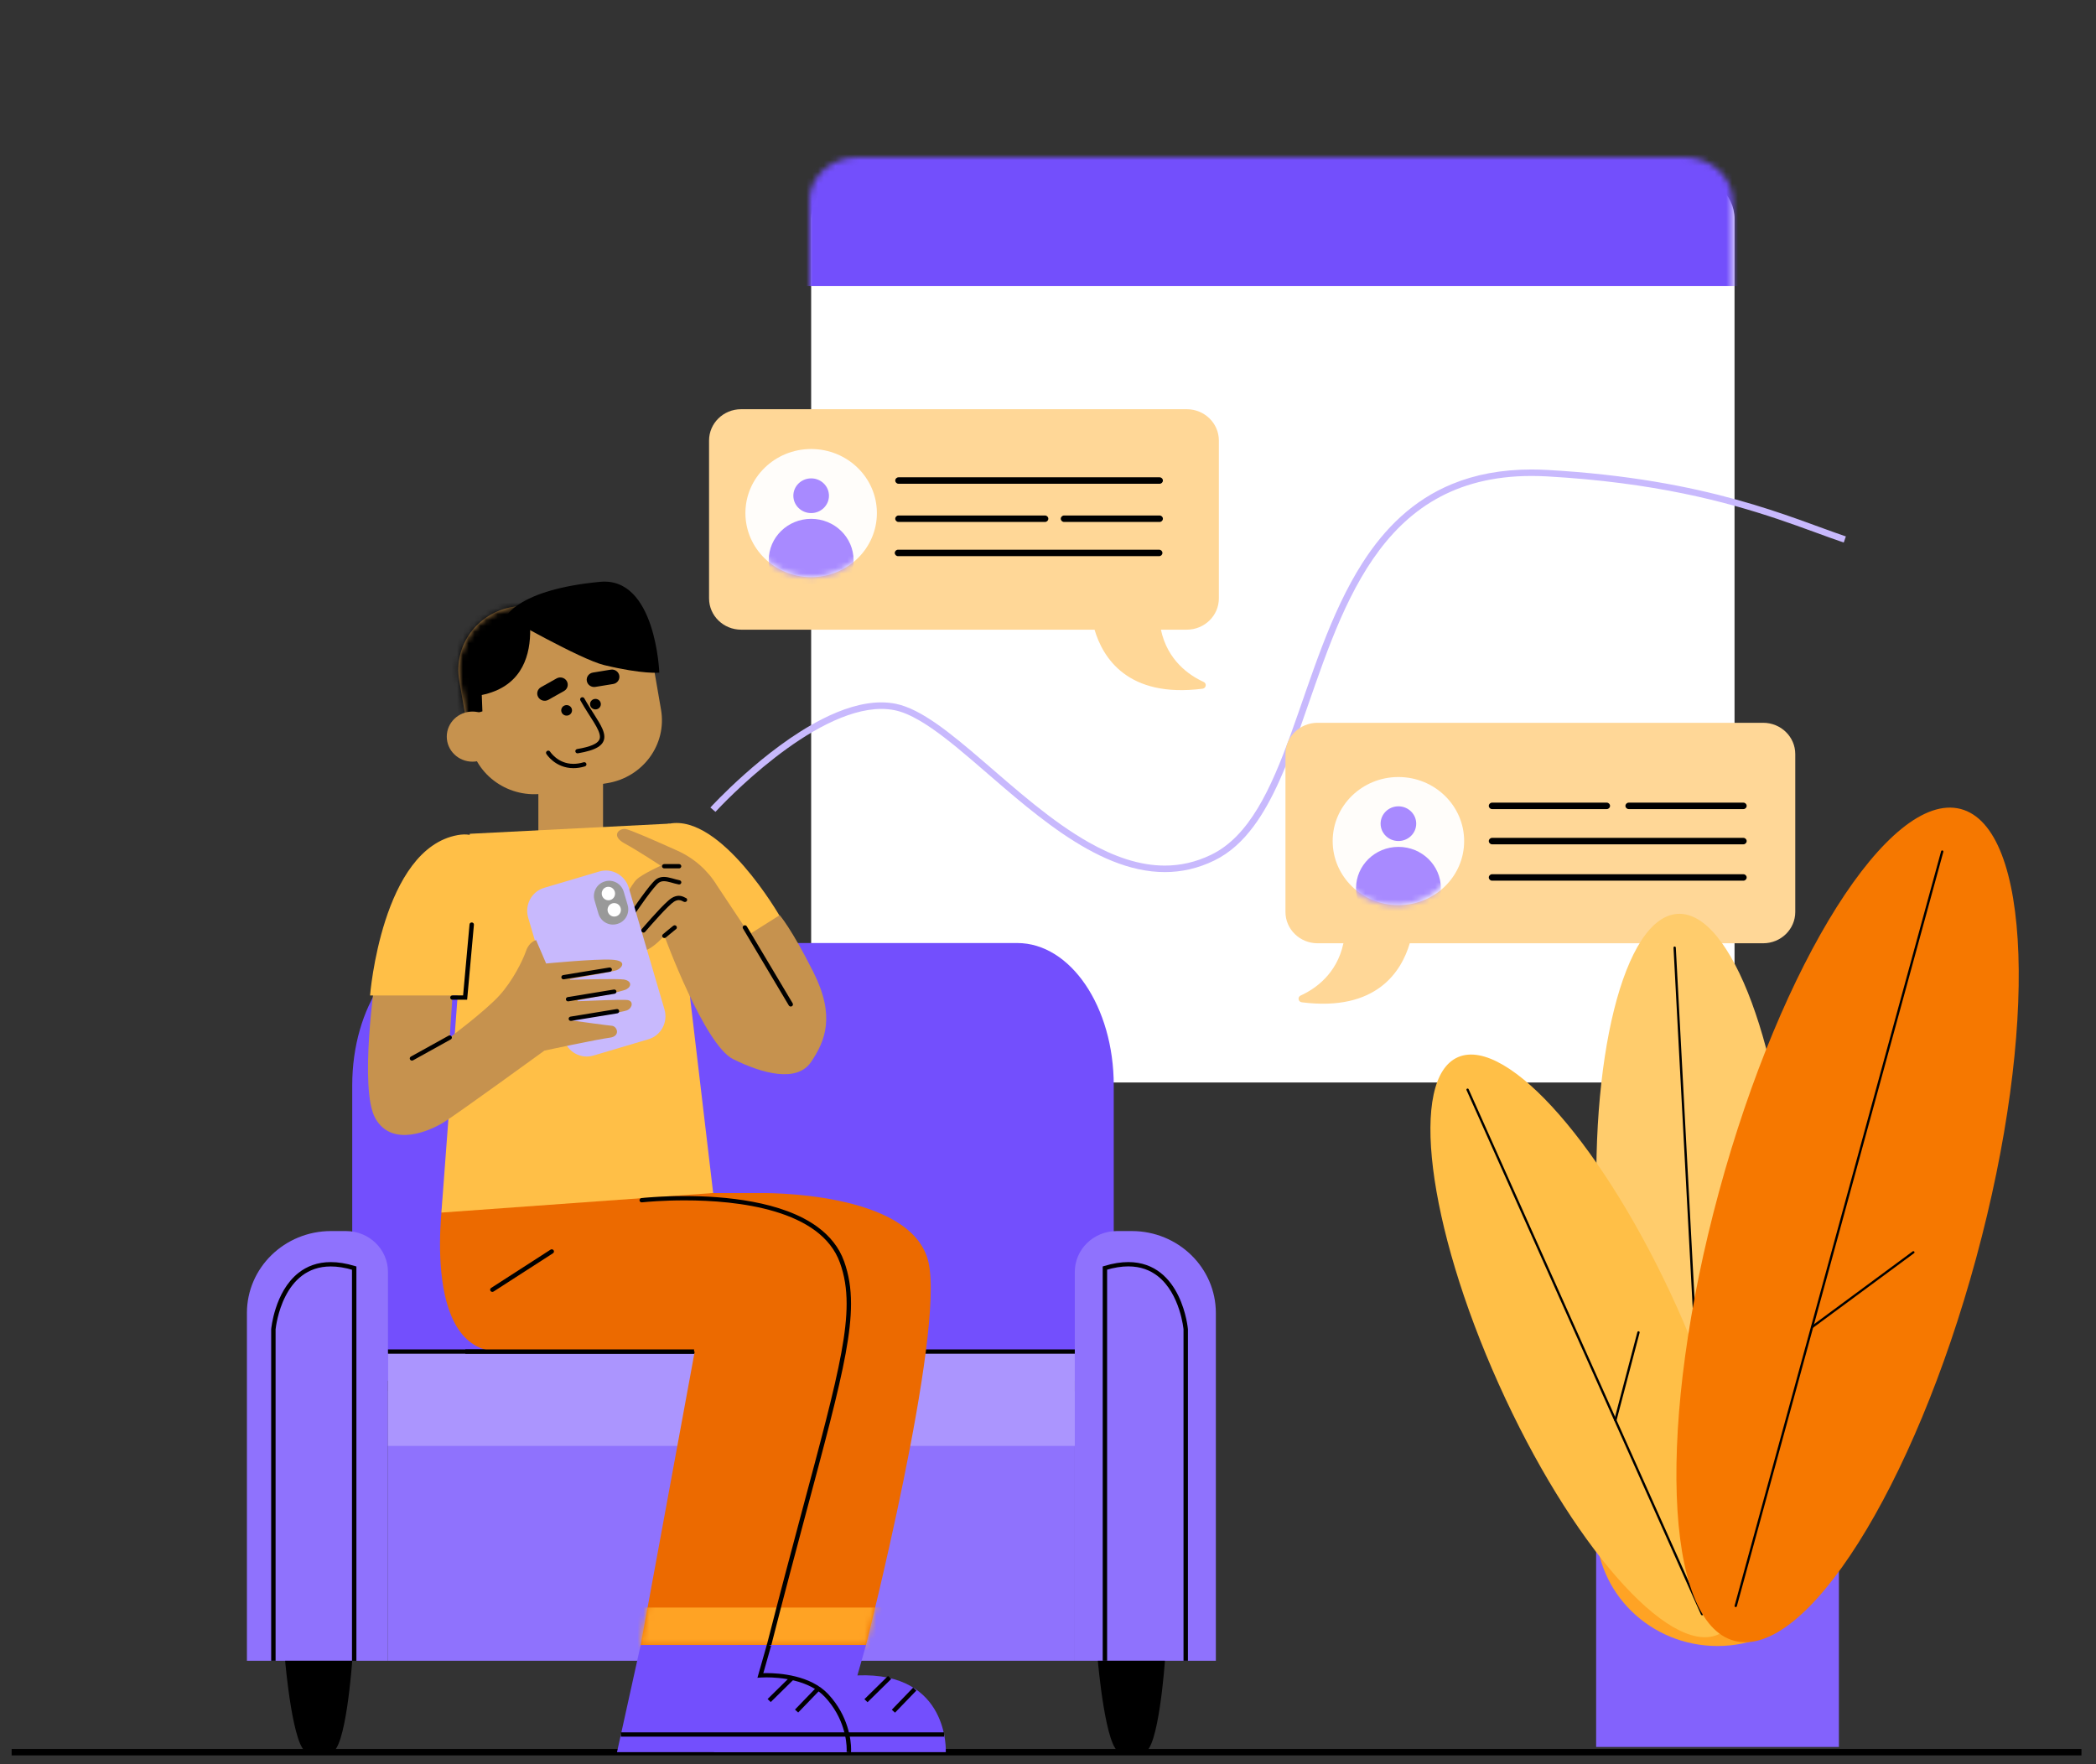 <svg width="360" height="303" viewBox="0 0 360 303" fill="none" xmlns="http://www.w3.org/2000/svg">
<rect x="0" y="0" width="360" height="303" fill="#333333" stroke="none"/>
<g clip-path="url(#clip0_2613_154401)">
<path d="M289.627 185.927H147.611C143.031 185.927 139.321 182.554 139.321 178.395V37.581C139.321 33.422 143.031 30.049 147.611 30.049H289.627C294.207 30.049 297.917 33.422 297.917 37.581V178.395C297.917 182.551 294.207 185.927 289.627 185.927Z" fill="white"/>
<path d="M209.346 75.66V102.774C209.346 105.744 206.876 108.151 203.829 108.151H199.394C200.521 113.464 204.285 116.008 206.732 117.125C207.305 117.387 207.172 118.208 206.542 118.29C193.649 119.931 189.4 112.917 187.996 108.151H127.297C124.25 108.151 121.784 105.744 121.784 102.774V75.66C121.784 72.69 124.25 70.283 127.297 70.283H203.829C206.876 70.283 209.346 72.69 209.346 75.66Z" fill="#FFD797"/>
<path d="M317.04 92.133C312.316 90.539 306.416 88.073 298.247 85.813C290.078 83.554 279.644 81.502 265.818 80.718C264.874 80.666 263.952 80.637 263.053 80.637C257.824 80.637 253.339 81.524 249.466 83.11C242.682 85.884 237.806 90.772 234.046 96.629C228.404 105.418 225.213 116.4 221.745 125.973C220.011 130.758 218.213 135.192 216.028 138.808C213.842 142.428 211.289 145.216 208.056 146.791C205.37 148.1 202.71 148.669 200.058 148.669C195.691 148.669 191.331 147.116 187.067 144.713C180.67 141.111 174.523 135.609 168.919 130.78C166.115 128.366 163.448 126.121 160.936 124.361C158.421 122.605 156.068 121.325 153.833 120.874C153.025 120.712 152.198 120.638 151.36 120.638C148.059 120.641 144.595 121.795 141.24 123.492C136.213 126.044 131.417 129.837 127.87 132.999C124.322 136.157 122.023 138.682 122.012 138.693L122.884 139.44L122.93 139.392C123.4 138.882 127.54 134.445 133.064 130.155C135.826 128.011 138.934 125.899 142.09 124.339C145.247 122.775 148.449 121.762 151.379 121.762C152.145 121.762 152.896 121.832 153.625 121.976C154.93 122.235 156.372 122.849 157.908 123.744C160.602 125.304 163.596 127.708 166.794 130.436C171.598 134.53 176.879 139.348 182.464 143.156C185.261 145.061 188.133 146.717 191.073 147.897C194.014 149.08 197.019 149.786 200.069 149.786C202.888 149.786 205.741 149.176 208.576 147.789C211.243 146.488 213.444 144.447 215.329 141.903C218.634 137.451 221.013 131.457 223.32 124.964C226.776 115.228 230.07 104.372 235.822 96.008C238.698 91.826 242.177 88.265 246.593 85.751C251.01 83.236 256.371 81.75 263.06 81.75C263.937 81.75 264.836 81.776 265.762 81.827C284.087 82.866 296.365 86.139 305.335 89.152C309.82 90.661 313.481 92.107 316.672 93.183" fill="#C8B9FD"/>
<path d="M226.302 124.143H302.834C305.881 124.143 308.347 126.55 308.347 129.519V156.634C308.347 159.603 305.881 162.011 302.834 162.011H242.135C240.731 166.777 236.482 173.791 223.589 172.149C222.959 172.068 222.827 171.247 223.4 170.985C225.847 169.868 229.611 167.324 230.738 162.011H226.302C223.255 162.011 220.785 159.603 220.785 156.634V129.519C220.785 126.55 223.255 124.143 226.302 124.143Z" fill="#FFD797"/>
<path d="M150.612 88.124C150.612 94.203 145.554 99.128 139.321 99.128C133.087 99.128 128.029 94.2 128.029 88.124C128.029 82.049 133.087 77.12 139.321 77.12C145.554 77.12 150.612 82.045 150.612 88.124Z" fill="#FFFDFA"/>
<path d="M251.477 144.461C251.477 150.54 246.423 155.466 240.185 155.466C233.947 155.466 228.894 150.537 228.894 144.461C228.894 138.386 233.951 133.457 240.185 133.457C246.419 133.457 251.477 138.383 251.477 144.461Z" fill="#FFFDFA"/>
<mask id="mask0_2613_154401" style="mask-type:luminance" maskUnits="userSpaceOnUse" x="128" y="77" width="23" height="23">
<path d="M150.612 88.124C150.612 94.203 145.558 99.128 139.321 99.128C133.083 99.128 128.029 94.2 128.029 88.124C128.029 82.049 133.083 77.12 139.321 77.12C145.554 77.12 150.612 82.045 150.612 88.124Z" fill="white"/>
</mask>
<g mask="url(#mask0_2613_154401)">
<path d="M142.379 85.144C142.379 86.789 141.009 88.124 139.321 88.124C137.632 88.124 136.263 86.789 136.263 85.144C136.263 83.498 137.632 82.164 139.321 82.164C141.009 82.16 142.379 83.495 142.379 85.144Z" fill="#A88AFF"/>
</g>
<mask id="mask1_2613_154401" style="mask-type:luminance" maskUnits="userSpaceOnUse" x="128" y="77" width="23" height="23">
<path d="M150.612 88.124C150.612 94.203 145.558 99.128 139.321 99.128C133.083 99.128 128.029 94.2 128.029 88.124C128.029 82.049 133.083 77.12 139.321 77.12C145.554 77.12 150.612 82.045 150.612 88.124Z" fill="white"/>
</mask>
<g mask="url(#mask1_2613_154401)">
<path d="M146.605 96.211C146.605 100.134 143.342 103.31 139.321 103.31C135.299 103.31 132.036 100.131 132.036 96.211C132.036 92.291 135.299 89.112 139.321 89.112C143.342 89.112 146.605 92.288 146.605 96.211Z" fill="#A88AFF"/>
</g>
<mask id="mask2_2613_154401" style="mask-type:luminance" maskUnits="userSpaceOnUse" x="231" y="130" width="24" height="23">
<path d="M243.752 130.61C249.982 130.884 254.804 136.027 254.519 142.102C254.235 148.178 248.957 152.874 242.727 152.596C236.497 152.323 231.675 147.179 231.959 141.104C232.244 135.029 237.518 130.333 243.752 130.61Z" fill="white"/>
</mask>
<g mask="url(#mask2_2613_154401)">
<path d="M240.185 144.45C241.874 144.45 243.243 143.116 243.243 141.47C243.243 139.824 241.874 138.49 240.185 138.49C238.496 138.49 237.127 139.824 237.127 141.47C237.127 143.116 238.496 144.45 240.185 144.45Z" fill="#A88AFF"/>
</g>
<mask id="mask3_2613_154401" style="mask-type:luminance" maskUnits="userSpaceOnUse" x="228" y="133" width="24" height="23">
<path d="M251.006 143.87C251.351 149.941 246.586 155.129 240.356 155.466C234.126 155.802 228.802 151.154 228.457 145.086C228.112 139.019 232.877 133.827 239.107 133.491C245.338 133.154 250.661 137.798 251.006 143.87Z" fill="white"/>
</mask>
<g mask="url(#mask3_2613_154401)">
<path d="M240.193 159.655C244.216 159.655 247.477 156.476 247.477 152.556C247.477 148.635 244.216 145.456 240.193 145.456C236.169 145.456 232.908 148.635 232.908 152.556C232.908 156.476 236.169 159.655 240.193 159.655Z" fill="#A88AFF"/>
</g>
<path d="M154.334 83.088H199.166C199.481 83.088 199.735 82.84 199.735 82.533C199.735 82.227 199.481 81.979 199.166 81.979H154.334C154.019 81.979 153.765 82.227 153.765 82.533C153.765 82.84 154.019 83.088 154.334 83.088Z" fill="black"/>
<path d="M256.28 138.967H275.964C276.279 138.967 276.533 138.719 276.533 138.412C276.533 138.105 276.279 137.857 275.964 137.857H256.28C255.965 137.857 255.711 138.105 255.711 138.412C255.711 138.719 255.965 138.967 256.28 138.967Z" fill="black"/>
<path d="M279.747 138.967H299.431C299.746 138.967 300 138.719 300 138.412C300 138.105 299.746 137.857 299.431 137.857H279.747C279.432 137.857 279.178 138.105 279.178 138.412C279.178 138.719 279.432 138.967 279.747 138.967Z" fill="black"/>
<path d="M256.28 145.016H299.431C299.746 145.016 300 144.768 300 144.461C300 144.154 299.746 143.907 299.431 143.907H256.28C255.965 143.907 255.711 144.154 255.711 144.461C255.711 144.768 255.965 145.016 256.28 145.016Z" fill="black"/>
<path d="M256.28 151.261H299.431C299.746 151.261 300 151.014 300 150.707C300 150.4 299.746 150.152 299.431 150.152H256.28C255.965 150.152 255.711 150.4 255.711 150.707C255.711 151.014 255.965 151.261 256.28 151.261Z" fill="black"/>
<path d="M154.251 95.523H199.083C199.398 95.523 199.652 95.276 199.652 94.969C199.652 94.662 199.398 94.414 199.083 94.414H154.251C153.936 94.414 153.682 94.662 153.682 94.969C153.682 95.276 153.936 95.523 154.251 95.523Z" fill="black"/>
<path d="M154.334 89.648H179.486C179.801 89.648 180.055 89.4 180.055 89.093C180.055 88.786 179.801 88.539 179.486 88.539H154.334C154.019 88.539 153.765 88.786 153.765 89.093C153.765 89.4 154.019 89.648 154.334 89.648Z" fill="black"/>
<path d="M182.764 89.648H199.166C199.481 89.648 199.735 89.4 199.735 89.093C199.735 88.786 199.481 88.539 199.166 88.539H182.764C182.449 88.539 182.195 88.786 182.195 89.093C182.195 89.4 182.449 89.648 182.764 89.648Z" fill="black"/>
<path d="M1.505 301.5H357.505V300.391H1.505" fill="black"/>
<path d="M191.29 237.143H60.497V186.415C60.497 172.915 67.918 161.97 77.073 161.97H174.717C183.872 161.97 191.293 172.915 191.293 186.415V237.143H191.29Z" fill="#734FFD"/>
<path d="M42.41 285.245H66.636V218.462C66.636 214.583 63.411 211.44 59.431 211.44H56.85C48.875 211.44 42.41 217.741 42.41 225.514V285.245Z" fill="#8F72FD"/>
<path d="M184.604 285.245H208.83V225.514C208.83 217.741 202.365 211.44 194.389 211.44H191.809C187.829 211.44 184.604 214.583 184.604 218.462V285.245Z" fill="#8F72FD"/>
<path d="M184.604 238.94H66.636V285.245H184.604V238.94Z" fill="#8F72FD"/>
<path d="M48.974 285.245C48.974 285.245 50.321 300.945 52.844 300.945H56.881C59.404 300.945 60.497 285.245 60.497 285.245H48.974Z" fill="black"/>
<path d="M188.561 285.245C188.561 285.245 189.908 300.945 192.432 300.945H196.469C198.992 300.945 200.084 285.245 200.084 285.245H188.561Z" fill="black"/>
<path d="M184.604 232.14H66.636V248.343H184.604V232.14Z" fill="#AB95FE"/>
<path d="M47.335 285.245V228.324H46.955L47.335 228.357V228.331C47.369 228.028 47.68 225.273 49.027 222.641C49.698 221.321 50.628 220.037 51.888 219.091C53.151 218.144 54.745 217.519 56.816 217.519C57.962 217.519 59.26 217.712 60.721 218.159L60.834 217.808H60.455V285.253H61.214V217.527L60.948 217.445C59.423 216.98 58.053 216.772 56.816 216.772C54.513 216.769 52.692 217.505 51.292 218.603C49.19 220.248 48.025 222.674 47.373 224.678C46.72 226.682 46.58 228.28 46.576 228.298V285.249H47.335V285.245Z" fill="black"/>
<path d="M204.034 285.245V228.291C204.03 228.265 203.788 225.44 202.399 222.574C201.704 221.143 200.722 219.697 199.318 218.599C197.918 217.501 196.097 216.769 193.794 216.769C192.557 216.769 191.187 216.976 189.662 217.442L189.396 217.523V285.242H190.155V217.797H189.776L189.889 218.148C191.35 217.701 192.644 217.508 193.794 217.508C195.93 217.512 197.561 218.174 198.844 219.176C200.764 220.674 201.887 222.97 202.516 224.896C202.831 225.858 203.021 226.727 203.135 227.355C203.192 227.669 203.226 227.921 203.249 228.095C203.26 228.18 203.268 228.246 203.272 228.291V228.339L203.275 228.353L203.655 228.32H203.275V285.242H204.034V285.245Z" fill="black"/>
<path d="M104.312 134.508L93.624 136.26C87.5 137.262 81.702 133.239 80.674 127.271L78.876 116.855C77.847 110.887 81.975 105.237 88.099 104.235L98.787 102.482C104.911 101.48 110.709 105.503 111.737 111.471L113.535 121.888C114.567 127.856 110.436 133.506 104.312 134.508Z" fill="#C6924E"/>
<path d="M184.604 231.77H66.639V232.51H184.604" fill="black"/>
<mask id="mask4_2613_154401" style="mask-type:luminance" maskUnits="userSpaceOnUse" x="78" y="102" width="36" height="35">
<path d="M104.312 134.508L93.624 136.26C87.5 137.262 81.702 133.239 80.674 127.271L78.876 116.855C77.847 110.887 81.975 105.237 88.099 104.235L98.787 102.482C104.911 101.48 110.709 105.503 111.737 111.471L113.535 121.888C114.564 127.856 110.436 133.506 104.312 134.508Z" fill="white"/>
</mask>
<g mask="url(#mask4_2613_154401)">
<path d="M89.697 100.345C89.697 100.345 95.642 116.711 82.749 119.37L82.856 122.183L79.039 123.215L74.827 110.003L89.697 100.345Z" fill="black"/>
</g>
<path d="M98.021 129.294C94.955 129.294 92.466 131.716 92.466 134.707V142.617C92.466 145.608 94.952 148.03 98.021 148.03C101.091 148.03 103.576 145.608 103.576 142.617V134.707C103.576 131.716 101.091 129.294 98.021 129.294Z" fill="#C6924E"/>
<path d="M86.912 105.932C86.912 105.932 99.698 113.246 103.758 114.23C110.451 115.846 113.239 115.528 113.239 115.528C113.239 115.528 112.644 99.029 103.075 99.931C88.976 101.258 86.912 105.932 86.912 105.932Z" fill="black"/>
<path d="M96.875 118.685L94.193 120.194C93.582 120.538 92.796 120.335 92.444 119.736C92.091 119.14 92.299 118.375 92.914 118.031L95.597 116.522C96.207 116.178 96.993 116.382 97.346 116.981C97.695 117.58 97.486 118.342 96.875 118.685Z" fill="black"/>
<path d="M105.317 117.48L102.263 117.979C101.565 118.094 100.905 117.635 100.787 116.955C100.669 116.275 101.14 115.631 101.838 115.517L104.892 115.017C105.59 114.903 106.251 115.361 106.368 116.042C106.486 116.726 106.015 117.369 105.317 117.48Z" fill="black"/>
<path d="M81.152 130.821C83.591 130.821 85.569 128.894 85.569 126.517C85.569 124.14 83.591 122.213 81.152 122.213C78.713 122.213 76.736 124.14 76.736 126.517C76.736 128.894 78.713 130.821 81.152 130.821Z" fill="#C6924E"/>
<path d="M98.226 121.814C98.336 122.302 98.021 122.782 97.52 122.89C97.019 122.997 96.526 122.69 96.416 122.202C96.306 121.714 96.621 121.233 97.122 121.126C97.623 121.019 98.116 121.326 98.226 121.814Z" fill="black"/>
<path d="M103.177 120.749C103.287 121.237 102.972 121.717 102.472 121.825C101.971 121.932 101.478 121.625 101.368 121.137C101.257 120.649 101.572 120.168 102.073 120.061C102.574 119.954 103.067 120.261 103.177 120.749Z" fill="black"/>
<path d="M99.687 120.301C100.499 121.754 101.352 123 101.994 124.047C102.316 124.572 102.582 125.045 102.764 125.467C102.946 125.888 103.041 126.251 103.041 126.546C103.041 126.779 102.988 126.968 102.874 127.153C102.703 127.43 102.365 127.711 101.755 127.97C101.147 128.229 100.286 128.462 99.129 128.654C98.924 128.687 98.784 128.88 98.822 129.083C98.856 129.283 99.053 129.419 99.262 129.383C100.852 129.113 101.944 128.78 102.684 128.329C103.052 128.103 103.337 127.841 103.526 127.534C103.716 127.23 103.803 126.89 103.8 126.543C103.8 126.099 103.667 125.648 103.466 125.175C103.158 124.465 102.677 123.696 102.126 122.827C101.576 121.961 100.95 121.004 100.358 119.942C100.26 119.761 100.028 119.698 99.842 119.795C99.656 119.898 99.588 120.124 99.687 120.301Z" fill="black"/>
<path d="M93.836 129.486C93.851 129.508 94.227 130.111 94.993 130.717C95.76 131.324 96.932 131.934 98.492 131.934C99.095 131.934 99.751 131.842 100.461 131.631C100.662 131.572 100.772 131.365 100.711 131.169C100.65 130.973 100.438 130.865 100.237 130.925C99.596 131.117 99.015 131.194 98.492 131.194C97.137 131.194 96.143 130.673 95.471 130.141C95.138 129.874 94.887 129.612 94.72 129.412C94.637 129.312 94.576 129.231 94.538 129.179L94.496 129.116L94.489 129.102L94.394 129.153L94.489 129.098C94.379 128.924 94.147 128.869 93.969 128.976C93.791 129.083 93.726 129.312 93.836 129.486Z" fill="black"/>
<path d="M115.091 169.443L133.948 157.374C133.948 157.374 123.856 139.799 114.996 141.463C106.156 143.123 104.744 154.234 104.744 154.234L115.091 169.443Z" fill="#FFBF47"/>
<mask id="mask5_2613_154401" style="mask-type:luminance" maskUnits="userSpaceOnUse" x="75" y="143" width="53" height="72">
<path d="M77.487 143.43L75.723 214.942L127.957 205.158L77.487 143.43Z" fill="white"/>
</mask>
<g mask="url(#mask5_2613_154401)">
<path d="M99.945 136.623C104.896 136.623 108.91 139.621 108.91 143.319C108.91 147.017 104.896 150.015 99.945 150.015C94.993 150.015 90.979 147.017 90.979 143.319C90.979 139.621 94.993 136.623 99.945 136.623Z" fill="#C6924E"/>
</g>
<path d="M76.193 204.907C76.193 204.907 71.925 232.14 85.853 232.144H119.318L110.041 282.546H148.738C148.738 282.546 162.325 229.137 159.468 216.772C156.607 204.408 130.488 204.91 130.488 204.91H76.193V204.907Z" fill="#EC6A00"/>
<path d="M114.996 141.463L80.689 143.208L75.814 208.268L122.49 204.903L114.996 141.463Z" fill="#FFBF47"/>
<path d="M123.154 152.097C121.56 149.472 119.185 147.386 116.347 146.107C112.746 144.487 108.125 142.457 107.427 142.383C106.258 142.261 104.915 143.57 107.279 144.865C109.646 146.155 113.482 148.688 113.482 148.688C113.482 148.688 110.295 150.152 109.381 151.014C108.466 151.875 106.509 155.458 106.543 156.268C106.573 157.078 106.732 158.154 108.246 157.481C108.246 157.481 107.157 160.376 108.531 160.679C109.904 160.979 110.519 159.818 110.519 159.818C110.519 159.818 108.656 163.63 110.234 163.416C111.562 163.234 112.959 161.9 113.74 161.116C113.888 160.968 114.013 160.838 114.116 160.742C114.116 160.742 120.961 179.456 125.923 181.915C130.886 184.374 136.858 186.012 139.298 182.407C141.738 178.801 143.502 174.538 139.719 166.995C135.932 159.452 133.918 157.189 133.918 157.189L128.72 160.465L123.154 152.097Z" fill="#C6924E"/>
<path d="M94.557 214.635L84.354 221.21C84.18 221.321 84.131 221.554 84.248 221.724C84.362 221.894 84.601 221.942 84.776 221.827L94.978 215.253C95.153 215.142 95.202 214.909 95.084 214.739C94.967 214.569 94.731 214.521 94.557 214.635Z" fill="black"/>
<path d="M116.707 151.184C116.282 151.106 115.842 150.969 115.398 150.847C114.951 150.725 114.499 150.618 114.029 150.615C113.608 150.615 113.167 150.711 112.769 150.973C112.583 151.095 112.401 151.269 112.188 151.498C111.449 152.29 110.398 153.724 109.514 154.974C108.633 156.22 107.931 157.278 107.931 157.278C107.818 157.448 107.867 157.677 108.045 157.788C108.22 157.899 108.455 157.851 108.569 157.677C108.569 157.677 108.626 157.592 108.728 157.44C109.085 156.912 109.992 155.577 110.921 154.301C111.388 153.665 111.858 153.04 112.268 152.548C112.473 152.301 112.663 152.086 112.822 151.916C112.981 151.75 113.122 151.628 113.194 151.583C113.46 151.413 113.725 151.35 114.036 151.35C114.378 151.35 114.772 151.435 115.201 151.554C115.63 151.672 116.089 151.816 116.575 151.905C116.779 151.942 116.981 151.813 117.018 151.609C117.049 151.413 116.912 151.221 116.707 151.184Z" fill="black"/>
<path d="M117.645 154.19V154.404L117.728 154.201C117.728 154.201 117.713 154.19 117.645 154.19V154.404L117.728 154.201C117.728 154.201 117.679 154.175 117.614 154.142C117.421 154.042 117.068 153.857 116.594 153.857C116.229 153.857 115.808 153.964 115.36 154.242C115.178 154.356 114.977 154.515 114.746 154.719C113.949 155.421 112.83 156.627 111.896 157.669C110.963 158.708 110.227 159.574 110.223 159.577C110.09 159.733 110.113 159.969 110.272 160.099C110.436 160.228 110.675 160.206 110.807 160.051C110.807 160.051 110.868 159.98 110.974 159.855C111.35 159.418 112.306 158.317 113.293 157.248C113.786 156.712 114.29 156.187 114.731 155.758C114.951 155.543 115.156 155.355 115.334 155.199C115.512 155.048 115.664 154.929 115.766 154.867C116.115 154.652 116.381 154.597 116.594 154.597C116.806 154.597 116.977 154.656 117.125 154.722C117.197 154.756 117.265 154.793 117.333 154.83C117.368 154.848 117.402 154.867 117.447 154.881C117.493 154.896 117.546 154.922 117.648 154.922C117.857 154.922 118.028 154.756 118.028 154.552C118.024 154.353 117.853 154.19 117.645 154.19Z" fill="black"/>
<path d="M115.668 158.986C115.618 159.019 115.577 159.052 115.512 159.104C115.072 159.448 113.869 160.458 113.866 160.461C113.706 160.594 113.687 160.827 113.824 160.983C113.96 161.138 114.199 161.156 114.359 161.023C114.359 161.023 114.753 160.694 115.171 160.35C115.379 160.176 115.592 160.003 115.766 159.862C115.854 159.792 115.93 159.733 115.986 159.685L116.059 159.629L116.081 159.611H116.089C116.263 159.492 116.309 159.263 116.195 159.093C116.078 158.916 115.842 158.871 115.668 158.986Z" fill="black"/>
<path d="M116.635 148.411H114.082C113.873 148.411 113.702 148.577 113.702 148.78C113.702 148.984 113.873 149.15 114.082 149.15H116.635C116.844 149.15 117.015 148.984 117.015 148.78C117.015 148.577 116.844 148.411 116.635 148.411Z" fill="black"/>
<path d="M127.612 159.478L135.489 172.697C135.595 172.874 135.826 172.933 136.008 172.83C136.19 172.726 136.251 172.501 136.145 172.323L128.268 159.104C128.162 158.927 127.931 158.868 127.748 158.971C127.566 159.075 127.506 159.3 127.612 159.478Z" fill="black"/>
<path d="M111.38 178.495L101.918 181.301C99.759 181.941 97.49 180.684 96.845 178.495L90.717 157.61C90.076 155.421 91.305 153.129 93.464 152.489L102.927 149.683C105.086 149.043 107.355 150.3 108 152.489L114.127 173.373C114.769 175.562 113.539 177.855 111.38 178.495Z" fill="#C8B9FD"/>
<path d="M106.061 158.679L105.996 158.697C104.631 159.104 103.189 158.305 102.783 156.919L102.115 154.648C101.709 153.262 102.487 151.809 103.853 151.402L103.917 151.383C105.283 150.977 106.725 151.775 107.131 153.162L107.799 155.432C108.208 156.823 107.431 158.276 106.061 158.679Z" fill="#999999"/>
<path d="M105.583 153.846C105.382 154.453 104.729 154.774 104.13 154.567C103.53 154.36 103.208 153.698 103.409 153.092C103.61 152.486 104.262 152.164 104.862 152.371C105.461 152.582 105.784 153.24 105.583 153.846Z" fill="white"/>
<path d="M106.585 156.645C106.383 157.252 105.731 157.573 105.131 157.366C104.532 157.159 104.209 156.497 104.41 155.891C104.612 155.285 105.264 154.963 105.864 155.17C106.467 155.377 106.786 156.039 106.585 156.645Z" fill="white"/>
<path d="M64.492 167.653C64.492 167.653 61.589 187.081 64.492 192.124C67.394 197.164 73.917 194.191 76.269 192.727C78.621 191.263 93.51 180.443 93.51 180.443C93.51 180.443 102.593 178.502 104.733 178.228C106.615 177.988 106.042 176.261 105.074 176.18C104.27 176.113 99.899 175.507 98.438 175.304C98.359 175.292 98.355 175.178 98.435 175.167C100.275 174.889 106.926 173.869 107.723 173.518C108.649 173.107 108.857 171.88 107.723 171.754C106.824 171.658 101.462 171.868 99.25 171.961C99.163 171.965 99.148 171.839 99.235 171.824C101.436 171.399 106.831 170.334 107.598 169.912C108.565 169.38 108.44 168.437 107.135 168.234C106.099 168.071 100.324 168.219 97.983 168.285C97.896 168.289 97.881 168.163 97.968 168.149C100.153 167.771 105.321 166.862 105.917 166.636C106.676 166.348 107.977 164.998 105.074 164.832C102.172 164.669 93.802 165.486 93.802 165.486L92.079 161.471C92.079 161.471 90.903 161.718 90.357 163.316C89.811 164.913 88.08 168.448 85.773 170.981C83.307 173.688 77.237 178.21 77.237 178.21L77.95 167.661L64.913 167.539L64.492 167.653Z" fill="#C6924E"/>
<path d="M80.299 170.974H63.559C63.559 170.974 65.57 145.759 78.629 143.43C90.66 141.285 80.299 170.974 80.299 170.974Z" fill="#FFBF47"/>
<path d="M96.856 168.2L104.782 166.902C104.987 166.869 105.128 166.677 105.093 166.477C105.059 166.277 104.862 166.141 104.657 166.174L96.731 167.472C96.526 167.505 96.386 167.697 96.42 167.897C96.45 168.1 96.648 168.237 96.856 168.2Z" fill="black"/>
<path d="M97.634 171.983L105.56 170.685C105.765 170.652 105.905 170.46 105.871 170.26C105.837 170.06 105.64 169.923 105.435 169.957L97.509 171.255C97.304 171.288 97.164 171.48 97.198 171.68C97.232 171.883 97.429 172.02 97.634 171.983Z" fill="black"/>
<path d="M98.108 175.34L106.034 174.043C106.239 174.009 106.38 173.817 106.345 173.617C106.311 173.418 106.114 173.281 105.909 173.314L97.983 174.612C97.778 174.645 97.638 174.837 97.672 175.037C97.706 175.237 97.9 175.374 98.108 175.34Z" fill="black"/>
<path d="M80.644 158.771L79.54 170.97H77.703C77.495 170.97 77.324 171.136 77.324 171.34C77.324 171.543 77.495 171.709 77.703 171.709H80.234L81.399 158.834C81.418 158.631 81.262 158.45 81.053 158.435C80.845 158.42 80.659 158.568 80.644 158.771Z" fill="black"/>
<path d="M70.946 182.115L77.422 178.524C77.605 178.424 77.669 178.199 77.563 178.021C77.46 177.844 77.229 177.781 77.047 177.884L70.57 181.475C70.388 181.575 70.324 181.8 70.43 181.978C70.532 182.155 70.764 182.218 70.946 182.115Z" fill="black"/>
<mask id="mask6_2613_154401" style="mask-type:luminance" maskUnits="userSpaceOnUse" x="75" y="204" width="85" height="79">
<path d="M76.193 204.907C76.193 204.907 71.925 232.14 85.853 232.143H119.318L110.041 282.542H148.73C148.73 282.542 162.317 229.134 159.46 216.769C156.599 204.404 130.48 204.907 130.48 204.907H76.193Z" fill="white"/>
</mask>
<g mask="url(#mask6_2613_154401)">
<path d="M153.443 276.104H107.389V284.957H153.443V276.104Z" fill="#FFA324"/>
</g>
<path d="M132.457 282.631C136.809 265.622 140.235 253.405 142.572 244.213C144.909 235.02 146.165 228.856 146.169 223.931C146.169 221.217 145.782 218.88 144.982 216.647C144.109 214.206 142.504 212.28 140.47 210.775C137.42 208.516 133.402 207.188 129.3 206.415C125.195 205.643 121.002 205.428 117.591 205.428C113.258 205.428 110.189 205.776 110.178 205.776C109.969 205.798 109.821 205.983 109.844 206.186C109.866 206.39 110.056 206.534 110.265 206.512C110.265 206.512 110.31 206.508 110.401 206.497C111.035 206.43 113.839 206.168 117.591 206.168C122.099 206.168 127.98 206.549 133.121 208.094C135.693 208.867 138.076 209.928 140.015 211.363C141.954 212.801 143.445 214.606 144.268 216.891C145.038 219.043 145.414 221.284 145.414 223.931C145.414 228.727 144.177 234.858 141.84 244.031C139.507 253.209 136.08 265.433 131.725 282.45C131.675 282.65 131.797 282.849 132.002 282.897C132.203 282.949 132.408 282.827 132.457 282.631Z" fill="black"/>
<path d="M126.69 282.542L122.626 300.945H162.446C162.446 300.945 163.159 287.116 147.262 287.76L148.745 282.542H126.69Z" fill="#734FFD"/>
<path d="M110.037 282.542L105.974 300.945H145.794C145.794 300.945 146.507 287.116 130.609 287.76L132.093 282.542H110.037Z" fill="#734FFD"/>
<path d="M106.641 298.279H162.143V297.54H106.641" fill="black"/>
<path d="M135.887 287.833L131.839 291.816L132.377 292.337L136.426 288.355" fill="black"/>
<path d="M140.205 289.834L136.54 293.628L137.093 294.134L140.755 290.341" fill="black"/>
<path d="M152.521 287.859L148.468 291.842L149.007 292.363L153.059 288.381" fill="black"/>
<path d="M156.835 289.86L153.173 293.654L153.723 294.16L157.385 290.366" fill="black"/>
<path d="M131.725 282.442L130.093 288.17L130.636 288.126C130.636 288.126 130.655 288.126 130.7 288.122C130.833 288.115 131.167 288.096 131.645 288.096C132.73 288.096 134.555 288.185 136.452 288.658C138.353 289.131 140.315 289.989 141.707 291.491C143.346 293.254 144.276 295.129 144.796 296.752C145.315 298.375 145.425 299.747 145.425 300.483C145.425 300.672 145.418 300.82 145.41 300.912L146.165 300.979C146.177 300.857 146.184 300.69 146.184 300.483C146.184 299.681 146.067 298.242 145.52 296.534C144.974 294.826 143.995 292.851 142.273 290.999C140.732 289.342 138.63 288.444 136.642 287.948C134.654 287.453 132.772 287.364 131.645 287.364C130.981 287.364 130.583 287.397 130.571 287.397L130.602 287.767L130.966 287.867L132.449 282.649L131.725 282.442Z" fill="black"/>
<path d="M79.927 232.51H119.212V231.77H79.927" fill="black"/>
<path d="M288.17 156.959C297.401 156.475 306.223 180.291 307.877 210.161C309.527 240.027 303.381 264.631 294.15 265.115C284.918 265.6 276.097 241.783 274.443 211.914C272.792 182.048 278.939 157.444 288.17 156.959Z" fill="#FFCC6C"/>
<path d="M293.061 260.885L287.832 162.754C287.825 162.646 287.734 162.565 287.624 162.569C287.514 162.572 287.43 162.665 287.434 162.772L292.662 260.904C292.67 261.011 292.761 261.092 292.871 261.088C292.981 261.085 293.064 260.992 293.061 260.885Z" fill="black"/>
<path d="M291.095 224.73L300.258 211.954C300.323 211.866 300.296 211.744 300.209 211.688C300.118 211.625 299.993 211.651 299.936 211.736L290.773 224.512C290.708 224.6 290.735 224.722 290.822 224.778C290.909 224.841 291.035 224.815 291.095 224.73Z" fill="black"/>
<path d="M315.841 262.361H274.147V300.047H315.841V262.361Z" fill="#8362FC"/>
<path d="M315.837 262.361C315.837 273.598 306.503 282.709 294.988 282.709C283.473 282.709 274.139 273.601 274.139 262.361C274.139 251.12 283.473 242.012 294.988 242.012C306.503 242.012 315.837 251.123 315.837 262.361Z" fill="#FFA324"/>
<path d="M288.071 224.619C300.38 252.015 303.498 277.155 295.03 280.767C286.561 284.38 269.715 265.1 257.407 237.708C245.099 210.313 241.98 185.172 250.448 181.56C258.917 177.947 275.763 197.227 288.071 224.619Z" fill="#FFBF47"/>
<path d="M292.518 277.166L252.247 187.077C252.205 186.981 252.084 186.936 251.985 186.977C251.886 187.018 251.841 187.136 251.883 187.232L292.154 277.321C292.196 277.417 292.317 277.462 292.416 277.421C292.514 277.38 292.56 277.266 292.518 277.166Z" fill="black"/>
<path d="M277.641 243.991L281.614 228.889C281.64 228.786 281.576 228.679 281.473 228.653C281.367 228.627 281.257 228.69 281.23 228.79L277.258 243.891C277.231 243.994 277.296 244.102 277.398 244.127C277.505 244.153 277.615 244.09 277.641 243.991Z" fill="black"/>
<path d="M339.414 216.081C328.696 255.538 310.123 284.975 297.925 281.829C285.727 278.682 284.531 244.146 295.246 204.689C305.965 165.231 324.537 135.794 336.735 138.941C348.938 142.088 350.133 176.627 339.414 216.081Z" fill="#F67800"/>
<path d="M298.312 275.883L333.78 146.307C333.81 146.203 333.746 146.096 333.639 146.07C333.533 146.04 333.423 146.103 333.397 146.207L297.929 275.783C297.898 275.887 297.963 275.994 298.069 276.02C298.171 276.049 298.281 275.986 298.312 275.883Z" fill="black"/>
<path d="M311.349 228.087L328.749 215.242C328.836 215.179 328.855 215.053 328.787 214.972C328.718 214.89 328.593 214.868 328.51 214.935L311.11 227.78C311.022 227.843 311.003 227.969 311.072 228.05C311.136 228.139 311.265 228.154 311.349 228.087Z" fill="black"/>
<mask id="mask7_2613_154401" style="mask-type:luminance" maskUnits="userSpaceOnUse" x="139" y="27" width="159" height="156">
<path d="M289.306 182.877H147.29C142.711 182.877 139 179.505 139 175.345V34.532C139 30.372 142.711 27 147.29 27H289.306C293.886 27 297.597 30.372 297.597 34.532V175.345C297.597 179.501 293.882 182.877 289.306 182.877Z" fill="white"/>
</mask>
<g mask="url(#mask7_2613_154401)">
<path d="M304.407 -1.549H126.506V49.112H304.407V-1.549Z" fill="#734FFC"/>
</g>
</g>
<defs>
<clipPath id="clip0_2613_154401">
<rect width="356" height="300" fill="white" transform="translate(2 1.5)"/>
</clipPath>
</defs>
</svg>
